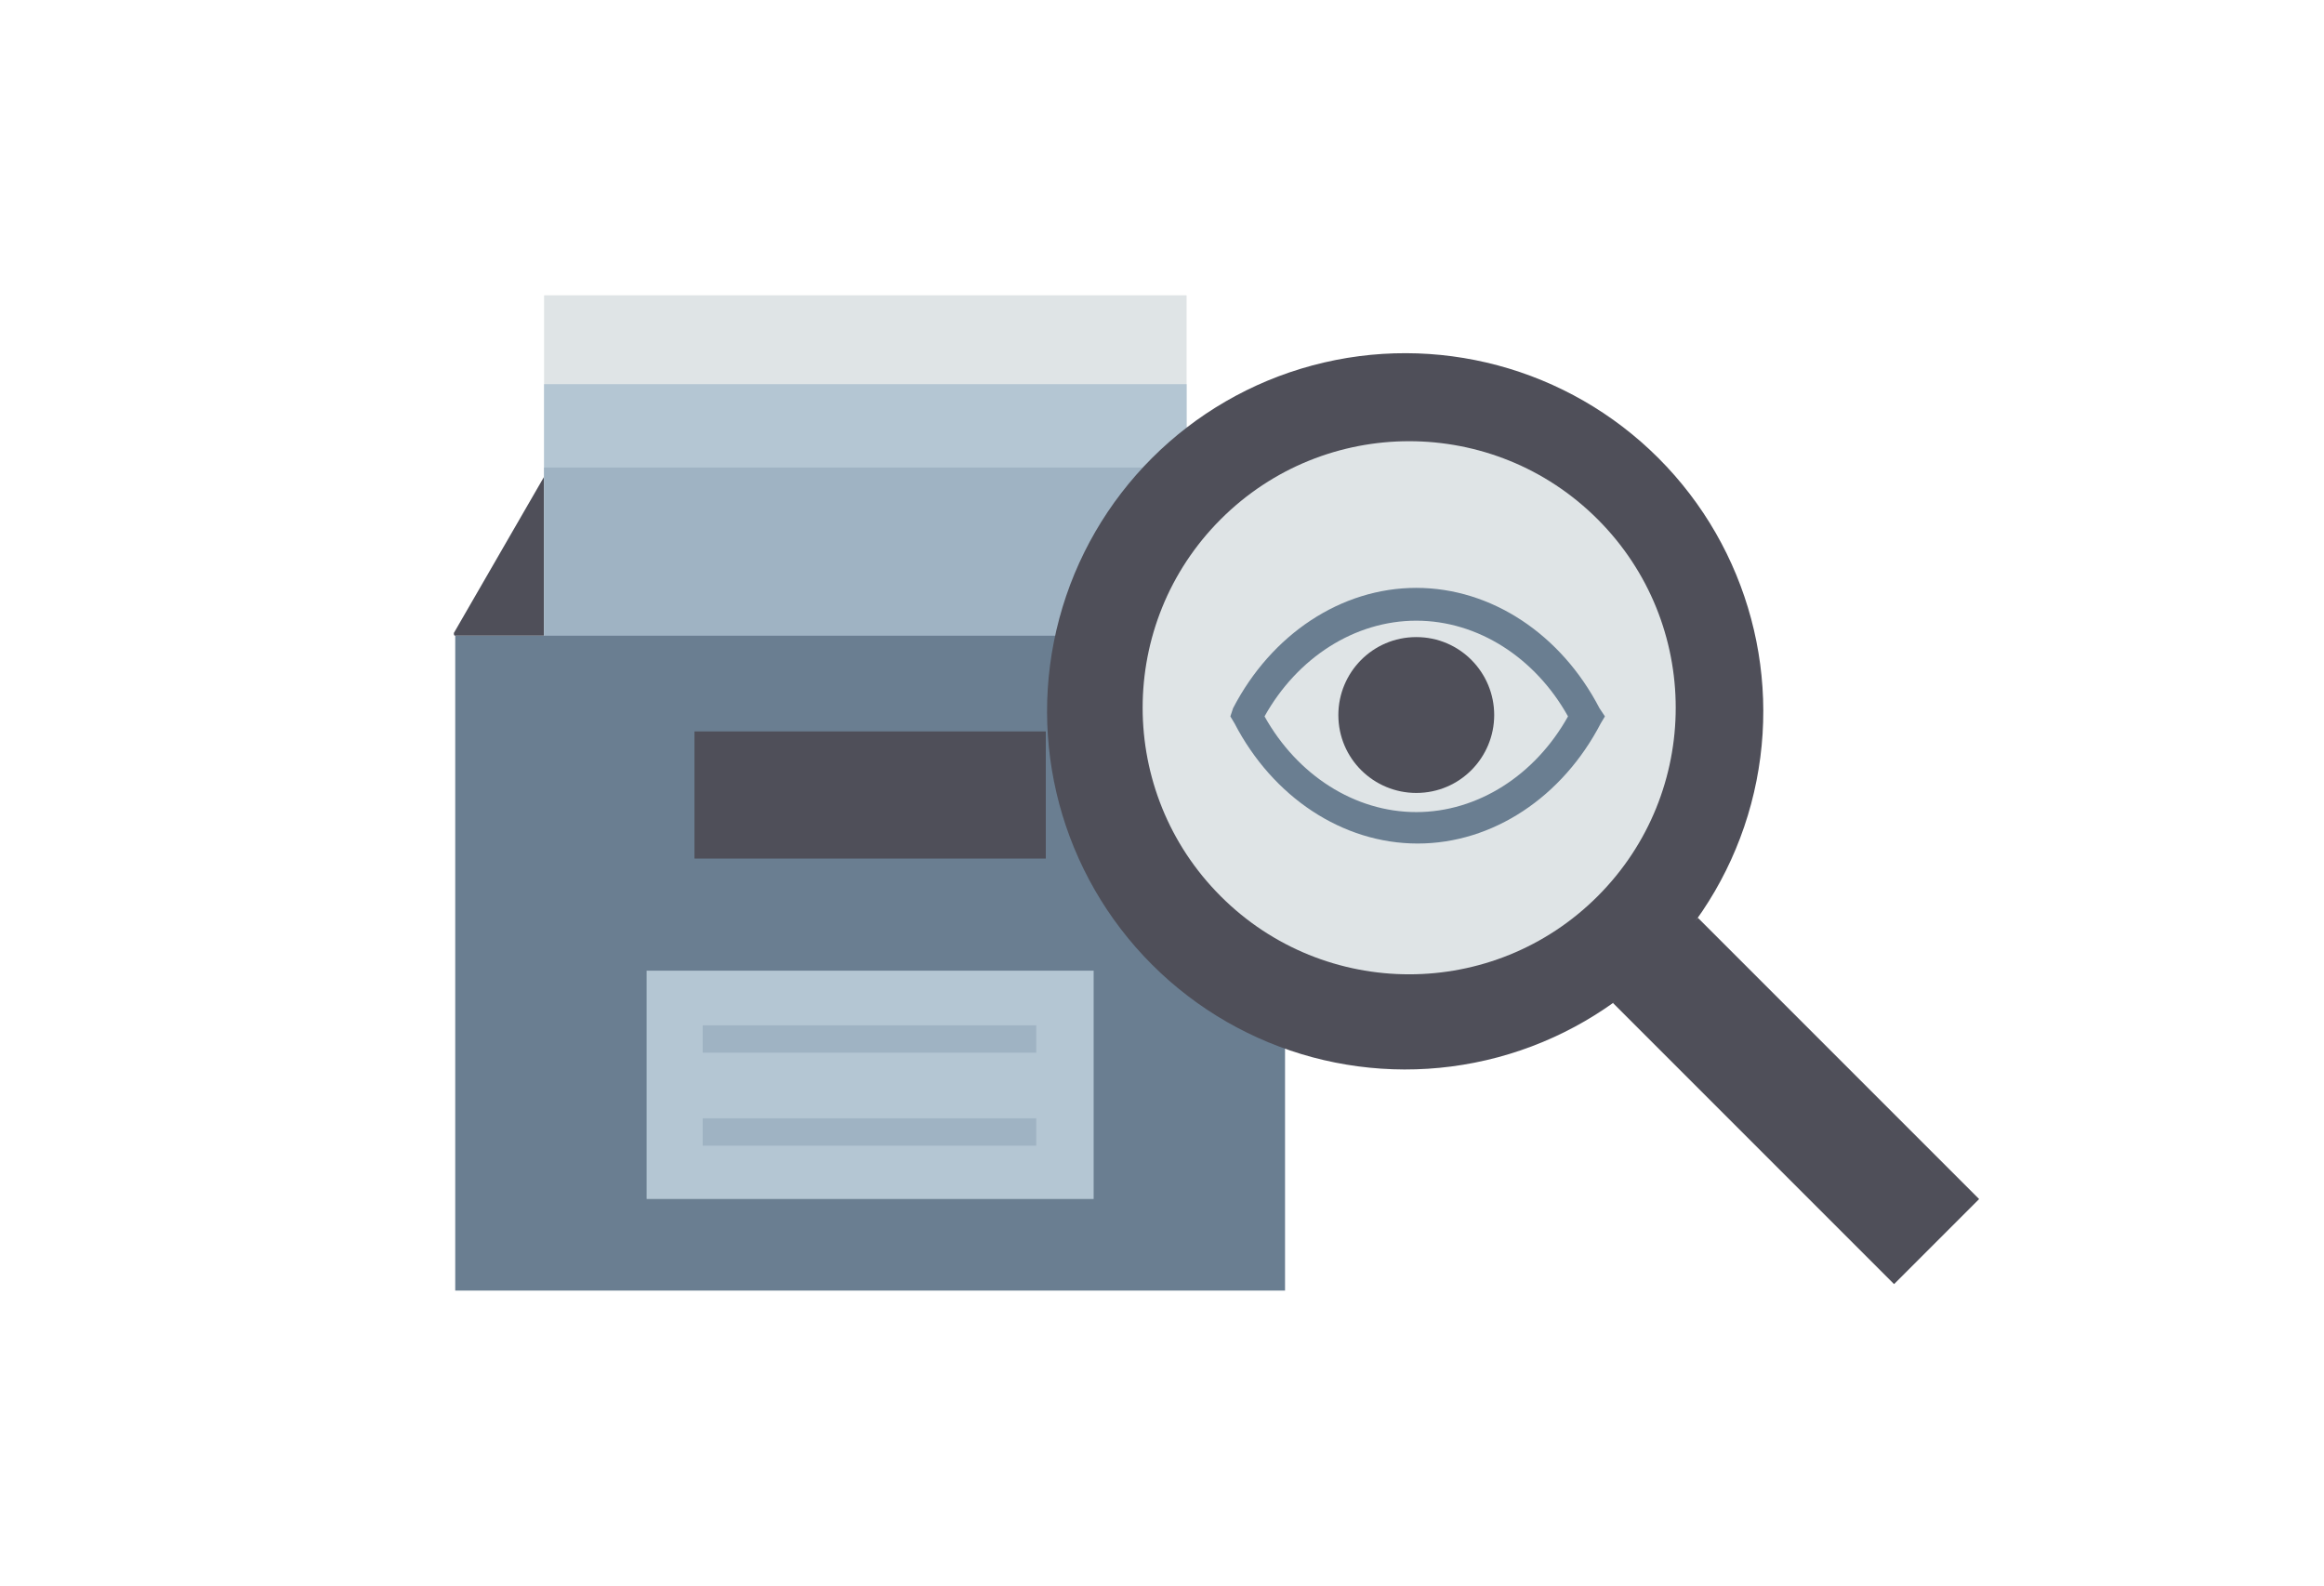 <?xml version="1.0" encoding="utf-8"?>
<!-- Generator: Adobe Illustrator 19.2.1, SVG Export Plug-In . SVG Version: 6.00 Build 0)  -->
<svg version="1.1" id="Guide" xmlns="http://www.w3.org/2000/svg" xmlns:xlink="http://www.w3.org/1999/xlink" x="0px" y="0px"
	 viewBox="0 0 170 116" style="enable-background:new 0 0 170 116;" xml:space="preserve">
<style type="text/css">
	.st0{fill:#4F4F59;}
	.st1{fill:#DFE4E6;}
	.st2{fill:#B4C6D3;}
	.st3{fill:#9FB3C3;}
	.st4{fill:#6A7E91;}
	.st5{fill:#D5CEB4;}
	.st6{fill:none;stroke:#9FB3C3;stroke-width:2;stroke-miterlimit:10;}
</style>
<g>
	<path class="st0" d="M93.9,46.5H33.3c-0.1,0-0.1-0.1-0.1-0.2l8.2-14.2h44.5L94,46.3C94.1,46.4,94,46.5,93.9,46.5L93.9,46.5z
		 M93.9,46.5"/>
	<rect x="39.8" y="21.6" class="st1" width="47" height="25.6"/>
	<rect x="39.8" y="28.1" class="st2" width="47" height="25.6"/>
	<rect x="39.8" y="34.2" class="st3" width="47" height="25.6"/>
	<g>
		<g>
			<rect x="33.3" y="46.5" class="st4" width="60.7" height="47.9"/>
			<rect x="50.8" y="53.5" class="st0" width="25.7" height="9.3"/>
			<rect x="47.3" y="71" class="st2" width="32.7" height="16.7"/>
			<path class="st5" d="M65.1,79.6"/>
		</g>
		<line id="XMLID_325_" class="st6" x1="51.4" y1="76" x2="75.8" y2="76"/>
		<line id="XMLID_324_" class="st6" x1="51.4" y1="82.8" x2="75.8" y2="82.8"/>
	</g>
	<g>
		<g>
			
				<rect x="127" y="66" transform="matrix(0.707 -0.707 0.707 0.707 -18.474 116.481)" class="st0" width="8.8" height="29.1"/>
			
				<ellipse transform="matrix(0.707 -0.707 0.707 0.707 -6.655 87.946)" class="st0" cx="102.8" cy="52" rx="26.2" ry="26.2"/>
			
				<ellipse transform="matrix(0.707 -0.707 0.707 0.707 -6.433 88.038)" class="st1" cx="103.1" cy="51.8" rx="19.5" ry="19.5"/>
			<g>
				<defs>
					
						<ellipse id="SVGID_1_" transform="matrix(0.707 -0.707 0.707 0.707 -6.59 88.103)" cx="103.1" cy="52" rx="19.5" ry="19.5"/>
				</defs>
				<clipPath id="SVGID_2_">
					<use xlink:href="#SVGID_1_"  style="overflow:visible;"/>
				</clipPath>
			</g>
		</g>
	</g>
	<g>
		<path class="st0" d="M103.6,46.6c-3.2,0-5.7,2.6-5.7,5.7c0,3.2,2.6,5.7,5.7,5.7c3.2,0,5.7-2.6,5.7-5.7
			C109.3,49.2,106.8,46.6,103.6,46.6z"/>
		<path class="st4" d="M117,51.8c-2.8-5.4-7.9-8.8-13.4-8.8S93,46.4,90.2,51.8L90,52.4l0.3,0.5c2.8,5.4,7.9,8.8,13.4,8.8
			s10.6-3.4,13.4-8.8l0.3-0.5L117,51.8z M103.6,59.4c-4.5,0-8.7-2.7-11.1-7c2.4-4.3,6.6-7,11.1-7c4.5,0,8.7,2.7,11.1,7
			C112.3,56.7,108.1,59.4,103.6,59.4z"/>
	</g>
</g>
</svg>

